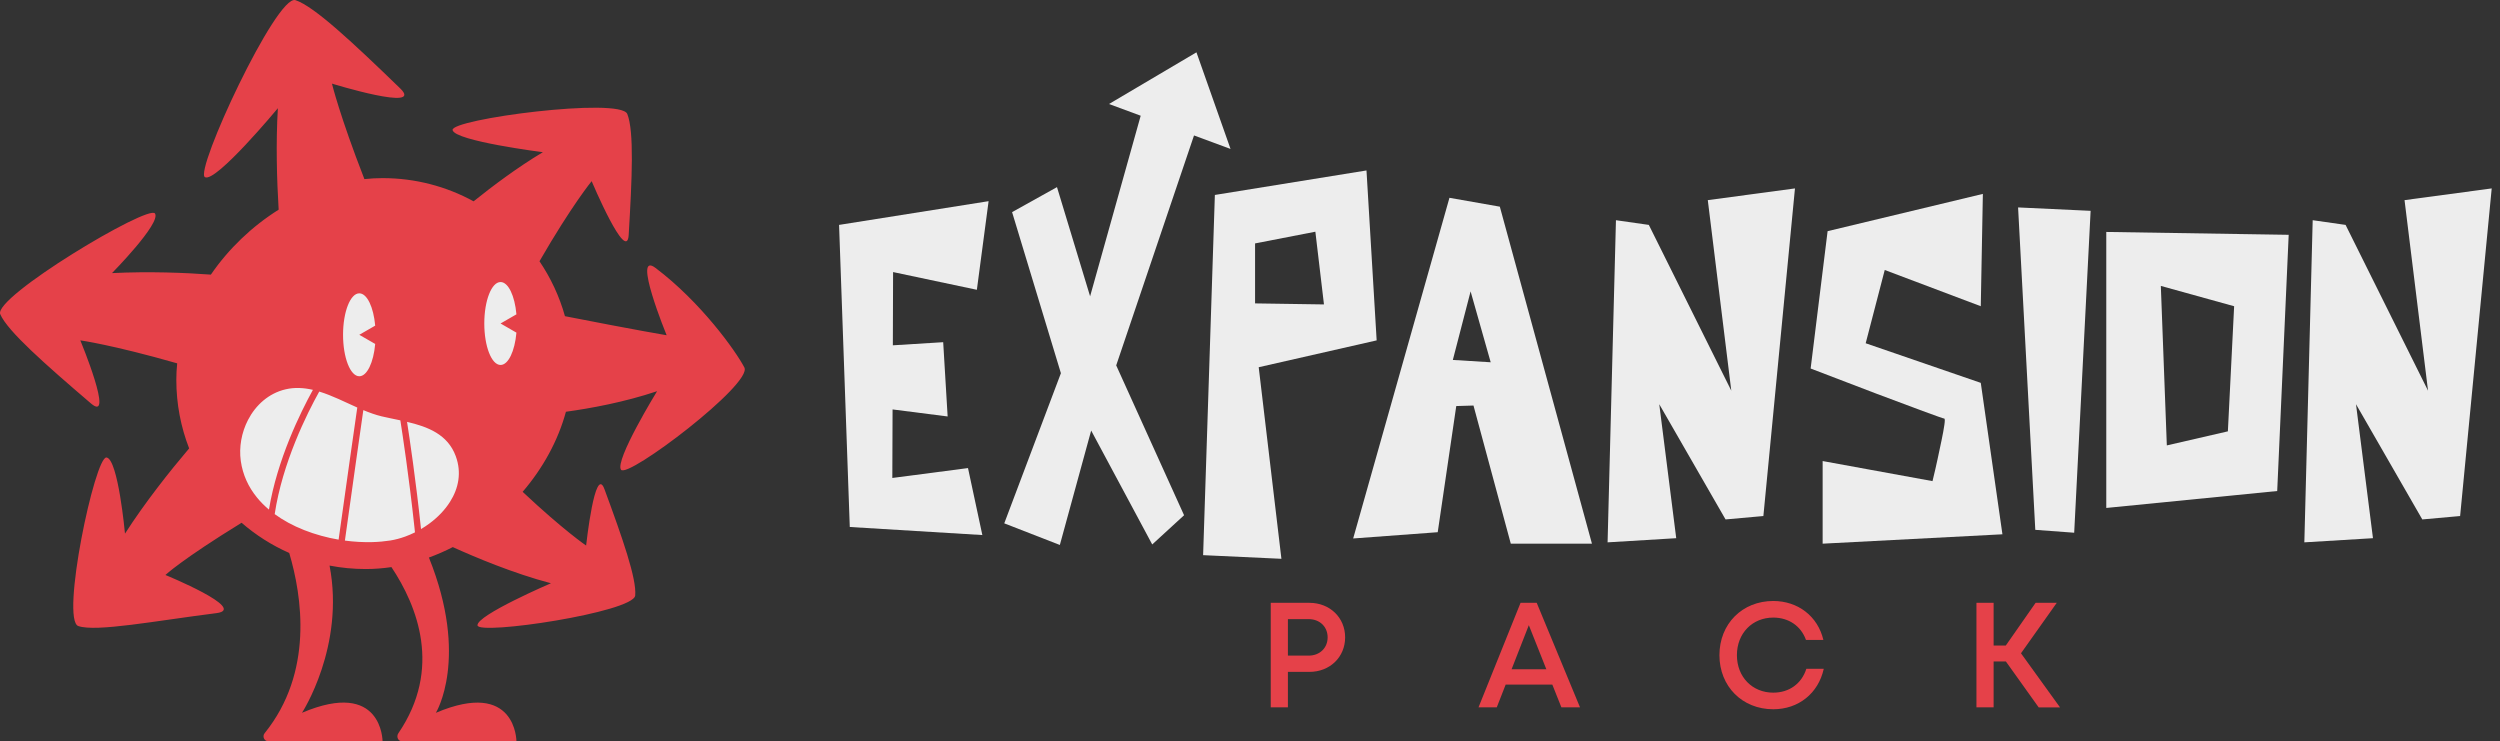 <svg xmlns="http://www.w3.org/2000/svg" width="145" height="43" viewBox="0 0 145 43" fill="none"><rect x="0" y="0" width="145" height="43" fill="#333333" stroke="none"/><path d="M21.722 31.94C27.222 31.94 31.681 27.486 31.681 21.993C31.681 16.499 27.222 12.046 21.722 12.046C16.222 12.046 11.763 16.499 11.763 21.993C11.763 27.486 16.222 31.94 21.722 31.94Z" fill="#EDEDED"></path><path d="M36.021 27.246C36.409 27.77 43.669 22.263 43.173 21.313C42.678 20.363 40.653 17.525 38.02 15.54C36.637 14.497 38.665 19.445 38.665 19.445C38.665 19.445 36.948 19.158 32.768 18.339C32.447 17.19 31.942 16.117 31.29 15.153C33.165 11.905 34.316 10.508 34.316 10.508C34.316 10.508 36.36 15.352 36.464 13.624C36.661 10.335 36.783 7.602 36.382 6.61C35.98 5.617 26.103 6.911 26.25 7.547C26.396 8.182 31.486 8.827 31.486 8.827C30.019 9.706 28.591 10.774 27.468 11.677C25.902 10.819 24.104 10.331 22.191 10.331C21.837 10.331 21.486 10.35 21.135 10.388C19.704 6.716 19.253 4.85 19.253 4.85C19.253 4.85 24.636 6.508 23.213 5.129C20.503 2.507 18.228 0.365 17.136 0.009C16.043 -0.348 11.254 9.945 11.888 10.277C12.522 10.608 16.116 6.277 16.116 6.277C15.996 8.305 16.057 10.435 16.162 12.161C14.615 13.13 13.257 14.43 12.231 15.928C10.752 15.819 8.681 15.733 6.496 15.84C6.496 15.84 9.352 12.943 8.99 12.384C8.627 11.827 -0.411 17.243 0.015 18.226C0.44 19.209 2.616 21.124 5.272 23.397C6.668 24.591 4.659 19.741 4.659 19.741C4.659 19.741 6.533 20.001 10.277 21.074C10.243 21.392 10.227 21.712 10.227 22.034C10.227 23.435 10.491 24.774 10.97 26.007C9.855 27.323 8.424 29.121 7.249 30.951C7.249 30.951 6.856 26.643 6.181 26.534C5.508 26.425 3.502 35.957 4.544 36.312C5.587 36.666 9 36.011 12.551 35.562C14.418 35.327 9.594 33.349 9.594 33.349C9.594 33.349 10.528 32.462 14.012 30.32C14.834 31.033 15.764 31.626 16.775 32.072C17.52 34.578 18.199 38.997 15.348 42.527C15.195 42.717 15.331 42.999 15.575 42.999H22.189C22.189 42.999 22.189 39.358 17.516 41.341C17.516 41.341 20.019 37.495 19.114 32.803C19.792 32.935 20.494 33.004 21.212 33.004C21.711 33.004 22.209 32.965 22.702 32.892H22.703C24.208 35.15 25.653 38.786 23.106 42.528C22.969 42.729 23.09 43 23.333 43H29.954C29.954 43 29.954 39.36 25.281 41.343C25.281 41.343 27.23 38.177 24.877 32.337C25.349 32.166 25.812 31.962 26.262 31.732C27.537 32.311 29.764 33.251 31.955 33.829C31.955 33.829 27.654 35.676 27.694 36.269C27.732 36.864 36.752 35.51 36.842 34.539C36.932 33.567 36.102 31.203 35.059 28.373C34.511 26.883 33.995 31.642 33.995 31.642C33.995 31.642 32.689 30.758 30.313 28.526C31.484 27.161 32.365 25.569 32.824 23.882C34.25 23.685 36.215 23.327 38.111 22.689C38.111 22.689 35.633 26.724 36.021 27.247V27.246ZM29.032 21.168C28.511 21.168 28.089 20.09 28.089 18.762C28.089 17.434 28.511 16.358 29.032 16.358C29.483 16.358 29.858 17.159 29.953 18.231L29.032 18.762L29.953 19.293C29.858 20.367 29.483 21.168 29.032 21.168ZM21.761 19.949C21.666 21.022 21.29 21.823 20.839 21.823C20.319 21.823 19.897 20.746 19.897 19.418C19.897 18.089 20.319 17.013 20.839 17.013C21.29 17.013 21.666 17.814 21.761 18.887L20.839 19.418L21.761 19.949ZM14.896 28.845C14.412 28.248 14.08 27.546 13.966 26.737C13.854 25.934 14.009 25.084 14.384 24.358C14.829 23.496 15.585 22.808 16.568 22.58C17.1 22.456 17.626 22.49 18.149 22.611C17.421 23.932 16.079 26.653 15.599 29.557C15.34 29.338 15.102 29.101 14.896 28.845ZM18.628 31.073H18.627C17.955 30.889 17.302 30.634 16.705 30.309C16.704 30.308 16.703 30.308 16.702 30.306C16.431 30.159 16.174 29.995 15.932 29.819C16.383 26.832 17.797 24.002 18.516 22.711C19.261 22.938 19.994 23.313 20.722 23.637C20.527 24.998 20.089 28.065 19.639 31.299C19.301 31.242 18.963 31.167 18.629 31.074L18.628 31.073ZM22.635 31.349C22.306 31.4 21.959 31.433 21.596 31.442C21.085 31.456 20.548 31.427 20.004 31.354C20.444 28.194 20.871 25.195 21.073 23.787C21.431 23.936 21.786 24.064 22.14 24.149C22.484 24.23 22.851 24.301 23.22 24.38C23.333 25.099 23.725 27.658 24.037 30.581C24.047 30.679 24.057 30.778 24.068 30.877C23.882 30.971 23.691 31.052 23.499 31.122C23.211 31.226 22.92 31.303 22.636 31.349H22.635ZM24.419 30.685C24.123 27.867 23.748 25.363 23.609 24.468C24.808 24.75 25.968 25.191 26.433 26.455C26.785 27.409 26.595 28.326 26.103 29.103C25.801 29.583 25.384 30.01 24.907 30.363C24.751 30.478 24.588 30.587 24.421 30.685H24.419Z" fill="#E54149"></path><path d="M78.018 36.967C78.018 38.112 77.131 38.969 75.948 38.969H74.699V41.027H73.703V34.964H75.948C77.124 34.964 78.018 35.816 78.018 36.967ZM77.003 36.967C77.003 36.356 76.55 35.909 75.9 35.909H74.699V38.026H75.9C76.55 38.026 77.003 37.577 77.003 36.968V36.967Z" fill="#E54149"></path><path d="M90.035 39.708H87.328L86.812 41.027H85.753L88.192 34.964H89.129L91.641 41.027H90.561L90.035 39.708ZM87.672 38.817H89.688L88.672 36.26L87.672 38.817Z" fill="#E54149"></path><path d="M99.727 37.999C99.727 36.185 101.051 34.857 102.849 34.857C104.286 34.857 105.436 35.75 105.755 37.115H104.746C104.456 36.308 103.748 35.82 102.849 35.82C101.632 35.82 100.741 36.734 100.741 37.999C100.741 39.265 101.634 40.174 102.849 40.174C103.777 40.174 104.494 39.651 104.768 38.791H105.778C105.463 40.217 104.311 41.137 102.849 41.137C101.051 41.137 99.727 39.809 99.727 37.999Z" fill="#E54149"></path><path d="M116.343 38.366H115.63V41.027H114.634V34.964H115.63V37.441H116.336L118.065 34.964H119.292L117.217 37.89L119.482 41.029H118.244L116.343 38.368V38.366Z" fill="#E54149"></path><path d="M56.658 16.808L57.339 11.668L48.666 13.044L49.287 30.565L56.976 31.033L56.144 27.148L51.755 27.722L51.769 23.747L54.963 24.155L54.705 19.847L51.785 20.028L51.799 15.78L56.658 16.808Z" fill="#EDEDED"></path><path d="M69.253 7.856L71.371 8.639L69.394 3.035L64.322 6.032L66.16 6.712L63.226 17.186L61.305 10.853L58.701 12.303L61.532 21.646L58.247 30.354L61.471 31.608L63.288 24.972L66.829 31.578L68.676 29.884L64.74 21.192L69.253 7.856Z" fill="#EDEDED"></path><path d="M79.846 19.742L79.256 9.886L70.462 11.307L69.781 32.199L74.322 32.41L73.005 21.299L79.846 19.742ZM72.794 14.118L76.291 13.439L76.79 17.657L72.794 17.597V14.12V14.118Z" fill="#EDEDED"></path><path d="M84.068 11.473L78.484 31.231L83.388 30.868L84.463 23.551L85.462 23.521L87.626 31.534H92.333L86.99 11.987L84.069 11.473H84.068ZM84.265 20.875L85.295 16.9L86.46 21.012L84.265 20.877V20.875Z" fill="#EDEDED"></path><path d="M100.415 22.659L95.632 13.044L93.725 12.772L93.24 31.456L97.221 31.215L96.237 23.444L100.082 30.127L102.276 29.93L104.108 10.928L99.052 11.608L100.415 22.659Z" fill="#EDEDED"></path><path d="M108.21 19.907L109.315 15.659L114.885 17.761L115.006 11.246L106.001 13.408L105.017 21.374C106.561 21.968 107.832 22.455 108.831 22.833C109.831 23.212 110.725 23.547 111.518 23.838C112.31 24.13 112.726 24.277 112.766 24.277C112.806 24.277 112.809 24.401 112.773 24.647C112.738 24.894 112.683 25.196 112.607 25.553C112.531 25.911 112.456 26.269 112.38 26.627C112.304 26.985 112.206 27.412 112.085 27.905L105.713 26.741V31.533L116.141 30.989L114.885 22.206L108.21 19.909V19.907Z" fill="#EDEDED"></path><path d="M118.047 30.731L120.303 30.898L121.256 12.228L117.049 12.031L118.047 30.731Z" fill="#EDEDED"></path><path d="M122.164 29.461L132.078 28.479L132.744 13.619L122.164 13.453V29.461ZM129.58 17.761L129.217 25.018L125.676 25.834L125.328 16.583L129.581 17.762L129.58 17.761Z" fill="#EDEDED"></path><path d="M139.463 11.608L140.826 22.659L136.044 13.044L134.136 12.772L133.652 31.456L137.632 31.215L136.648 23.444L140.493 30.127L142.687 29.93L144.519 10.928L139.463 11.608Z" fill="#EDEDED"></path></svg>
